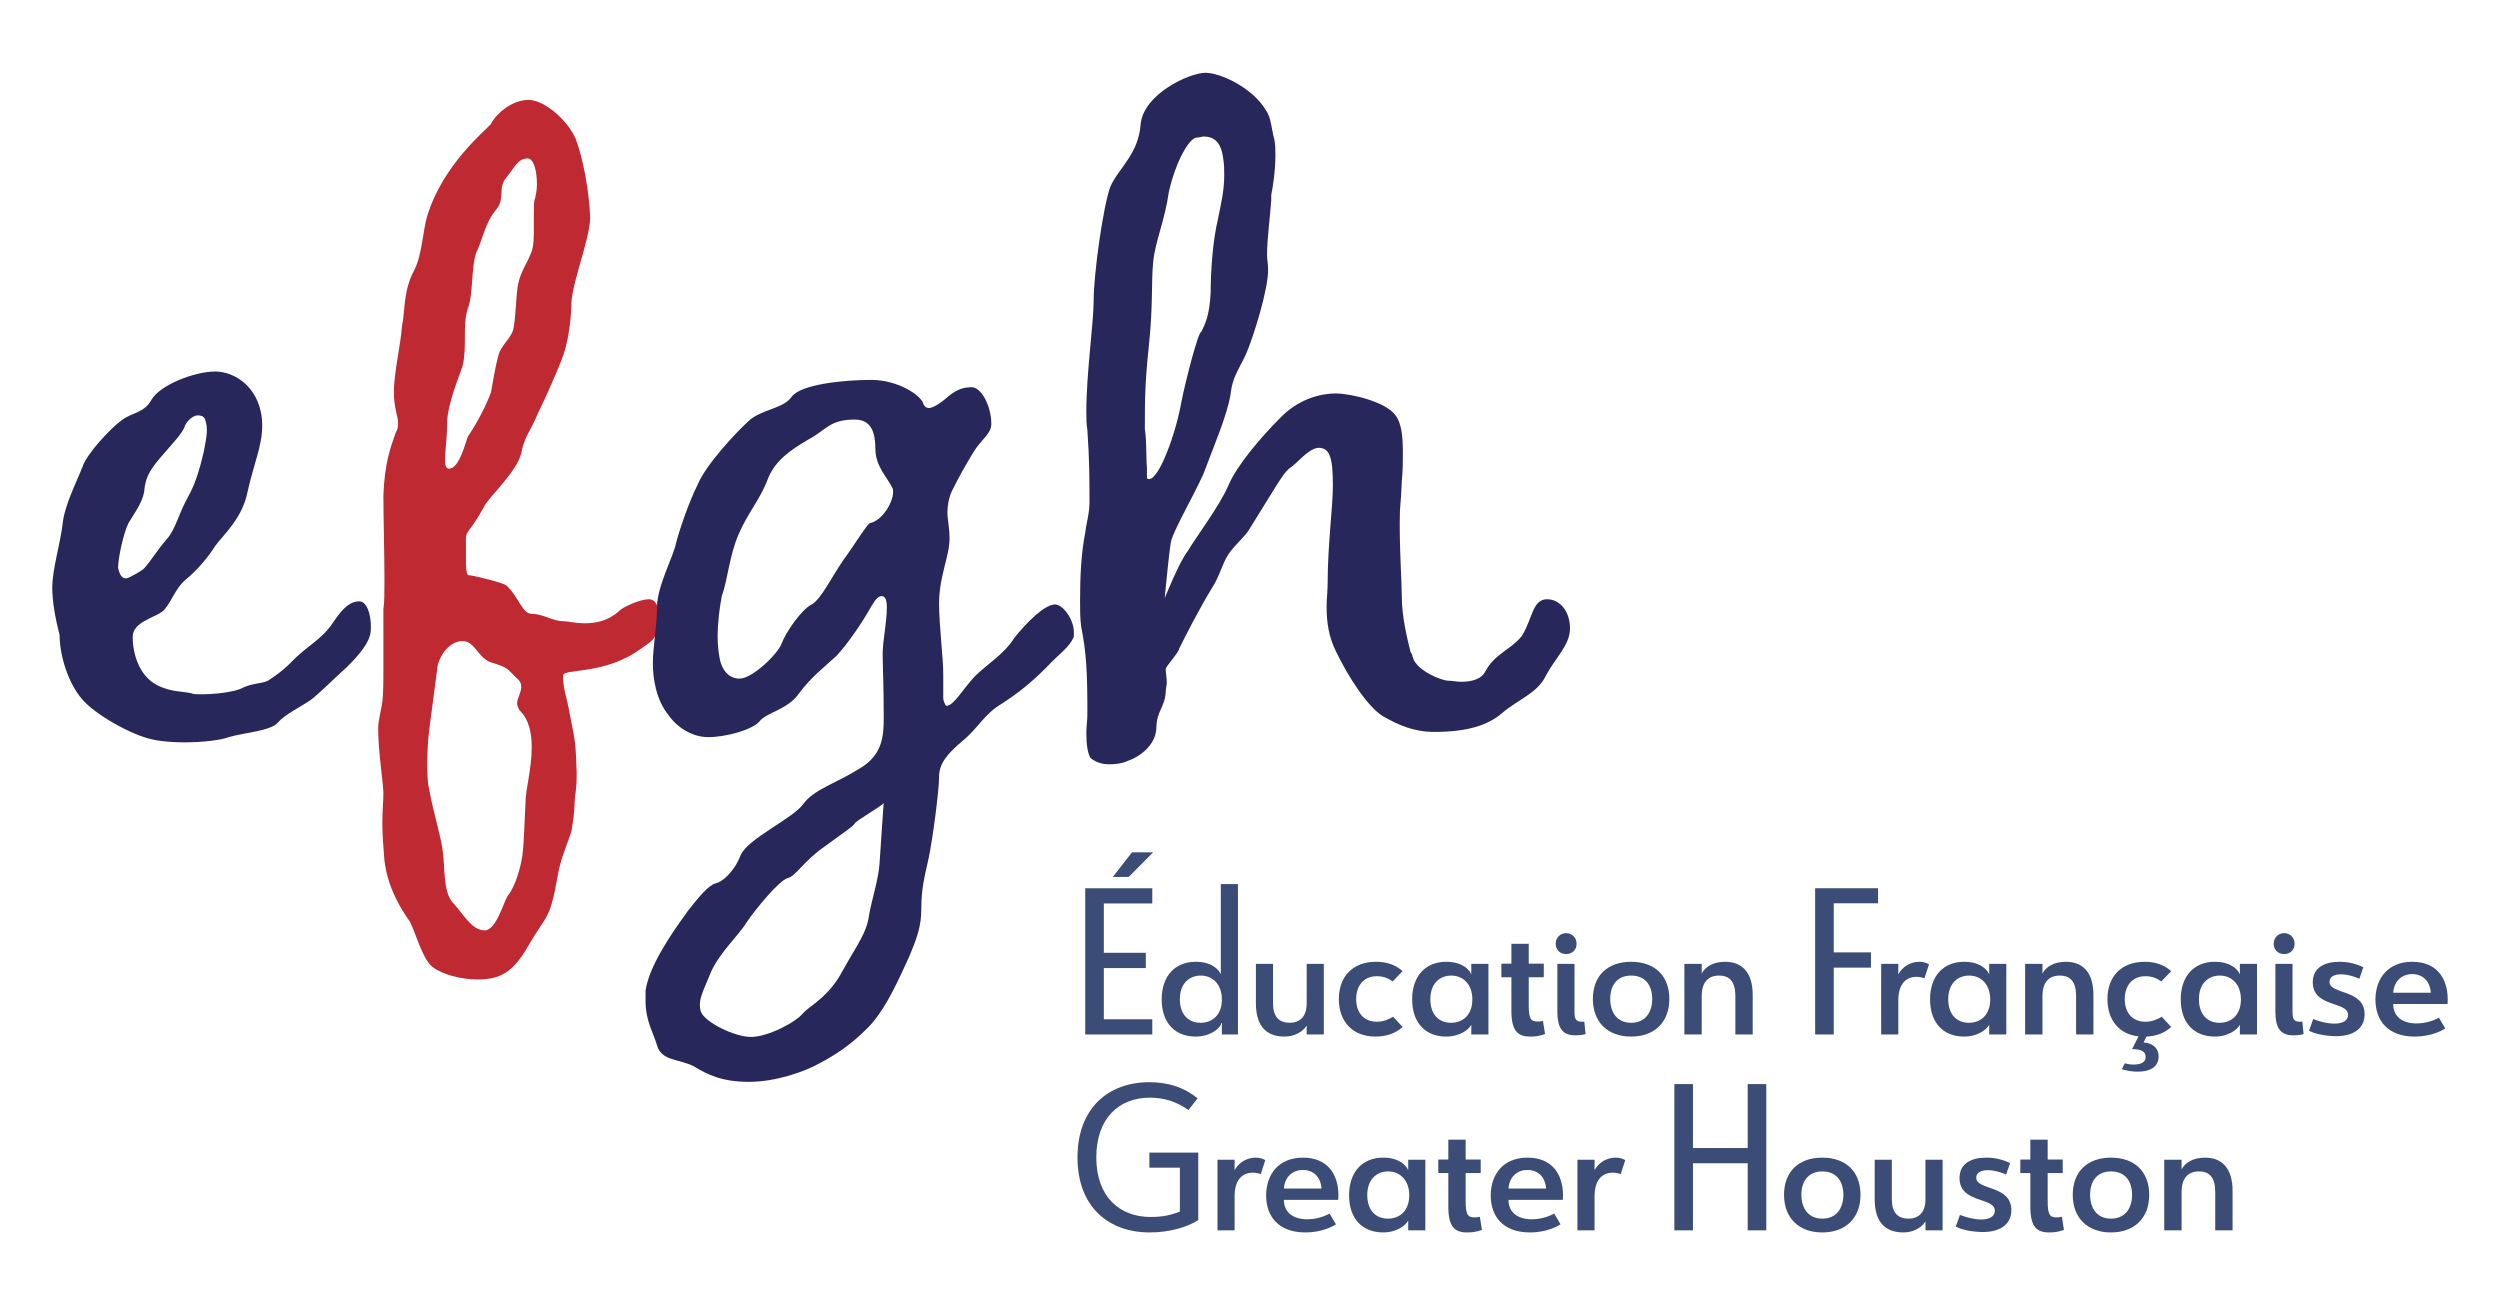 <?xml version="1.0" encoding="utf-8"?>
<!-- Generator: Adobe Illustrator 15.1.0, SVG Export Plug-In . SVG Version: 6.00 Build 0)  -->
<!DOCTYPE svg PUBLIC "-//W3C//DTD SVG 1.1//EN" "http://www.w3.org/Graphics/SVG/1.1/DTD/svg11.dtd">
<svg version="1.1" id="Layer_1" xmlns="http://www.w3.org/2000/svg" xmlns:xlink="http://www.w3.org/1999/xlink" x="0px" y="0px"
	 width="1436px" height="748px" viewBox="0 0 1436 748" enable-background="new 0 0 1436 748" xml:space="preserve">
<g>
	<defs>
		<rect id="SVGID_1_" x="-282" y="-159.278" width="2000" height="1136.278"/>
	</defs>
	<clipPath id="SVGID_2_">
		<use xlink:href="#SVGID_1_"  overflow="visible"/>
	</clipPath>
</g>
<g>
	<defs>
		<rect id="SVGID_3_" x="-282" y="-159.278" width="2000" height="1136.278"/>
	</defs>
	<clipPath id="SVGID_4_">
		<use xlink:href="#SVGID_3_"  overflow="visible"/>
	</clipPath>
</g>
<g>
	<defs>
		<rect id="SVGID_5_" x="-282" y="-159.278" width="2000" height="1136.278"/>
	</defs>
	<clipPath id="SVGID_6_">
		<use xlink:href="#SVGID_5_"  overflow="visible"/>
	</clipPath>
</g>
<g>
	<defs>
		<rect id="SVGID_7_" x="-282" y="-159.278" width="2000" height="1136.278"/>
	</defs>
	<clipPath id="SVGID_8_">
		<use xlink:href="#SVGID_7_"  overflow="visible"/>
	</clipPath>
</g>
<g>
	<defs>
		<rect id="SVGID_9_" x="-282" y="-159.278" width="2000" height="1136.278"/>
	</defs>
	<clipPath id="SVGID_10_">
		<use xlink:href="#SVGID_9_"  overflow="visible"/>
	</clipPath>
</g>
<g>
	<defs>
		<rect id="SVGID_11_" x="-282" y="-159.278" width="2000" height="1136.278"/>
	</defs>
	<clipPath id="SVGID_12_">
		<use xlink:href="#SVGID_11_"  overflow="visible"/>
	</clipPath>
</g>
<g>
	<defs>
		<rect id="SVGID_13_" x="-282" y="-159.278" width="2000" height="1136.278"/>
	</defs>
	<clipPath id="SVGID_14_">
		<use xlink:href="#SVGID_13_"  overflow="visible"/>
	</clipPath>
</g>
<g>
	<defs>
		<rect id="SVGID_15_" x="-282" y="-159.278" width="2000" height="1136.278"/>
	</defs>
	<clipPath id="SVGID_16_">
		<use xlink:href="#SVGID_15_"  overflow="visible"/>
	</clipPath>
</g>
<g>
	<defs>
		<rect id="SVGID_17_" x="-282" y="-159.278" width="2000" height="1136.278"/>
	</defs>
	<clipPath id="SVGID_18_">
		<use xlink:href="#SVGID_17_"  overflow="visible"/>
	</clipPath>
</g>
<g>
	<defs>
		<rect id="SVGID_19_" x="-282" y="-159.278" width="2000" height="1136.278"/>
	</defs>
	<clipPath id="SVGID_20_">
		<use xlink:href="#SVGID_19_"  overflow="visible"/>
	</clipPath>
</g>
<g>
	<defs>
		<rect id="SVGID_21_" x="-282" y="-159.278" width="2000" height="1136.278"/>
	</defs>
	<clipPath id="SVGID_22_">
		<use xlink:href="#SVGID_21_"  overflow="visible"/>
	</clipPath>
</g>
<g>
	<defs>
		<rect id="SVGID_23_" x="-282" y="-159.278" width="2000" height="1136.278"/>
	</defs>
	<clipPath id="SVGID_24_">
		<use xlink:href="#SVGID_23_"  overflow="visible"/>
	</clipPath>
</g>
<g>
	<defs>
		<rect id="SVGID_25_" x="-282" y="-159.278" width="2000" height="1136.278"/>
	</defs>
	<clipPath id="SVGID_26_">
		<use xlink:href="#SVGID_25_"  overflow="visible"/>
	</clipPath>
	<path clip-path="url(#SVGID_26_)" fill="#27275B" d="M90.021,393.409c7.8,4.199,15,3.599,19.8,4.8
		c1.201,0.601,3.601,0.601,6.001,0.601c7.199,0,18.601-1.202,23.401-3.602c5.4-3,12.6-2.399,15.6-4.799
		c3.599-2.4,7.8-5.401,11.399-9.002c10.801-11.399,18.001-13.198,25.2-23.999c6.001-8.999,10.2-11.999,15-11.999
		c4.202,0,6.602,7.199,6.602,14.399c0,1.799,0,3.599-0.601,5.4c-1.799,6.6-9.599,14.4-13.2,18.001c-3.599,3-15,14.399-20.401,18.601
		c-5.998,4.199-15,8.398-19.199,13.198c-3.601,4.8-20.4,6.001-28.201,8.401c-4.8,1.799-15,3.001-25.801,3.001
		c-6.601,0-13.801-0.602-18.601-1.801c-11.399-2.399-33-14.401-40.2-23.4c-7.199-8.4-12.6-24.001-12.6-36.601
		c-2.4-8.999-4.202-19.199-4.202-27c0-10.8,4.8-25.8,6.001-37.202c1.202-10.798,8.999-25.801,11.402-32.4
		c2.4-7.199,15.598-21.601,22.2-26.401c6-4.8,13.2-4.199,17.399-12c4.8-8.4,24.6-16.201,36.602-16.201
		c11.999,0,26.999,10.2,26.999,31.201c0,11.402-4.799,21.602-8.398,37.801c-3,15.6-14.402,25.202-18.601,31.201
		c-4.202,6.601-10.2,13.801-16.802,19.202c-6.599,5.4-8.999,15-13.799,18.598c-4.799,3.601-16.801,6.001-16.801,14.402
		C76.221,375.409,79.822,388.009,90.021,393.409 M72.622,332.208c1.199,0,8.398-4.199,8.999-4.8c2.4-1.201,9.001-12.002,14.402-18
		c4.8-5.401,6.599-14.402,11.999-24.002c5.401-9.599,7.801-21.001,8.999-25.801c0.601-3.598,1.802-8.398,1.802-12.6
		c0-3-0.6-4.799-1.201-6.599c-1.199-1.802-3-1.802-4.199-1.802c-2.4,0-6.001,3.001-7.2,6.001c-1.201,4.202-7.8,10.801-14.402,18.602
		c-6.599,7.8-8.401,11.999-8.999,19.199c-1.201,6.601-5.4,12.002-9.001,18c-3.001,6.001-5.999,20.401-5.999,25.801
		C69.021,331.007,70.222,332.208,72.622,332.208"/>
	<path clip-path="url(#SVGID_26_)" fill="#BF2931" d="M282.016,71.202c1.8-4.199,10.799-13.801,21.6-13.801
		c9.001,0,22.199,11.402,27.001,22.202c4.2,10.799,7.801,30,8.399,45.601c-0.598,13.201-10.2,36.599-10.798,48.601
		c0,0,0,16.799-4.803,30.601c-4.799,13.2-15,34.199-15,34.199c-3,7.8-7.199,12.002-8.999,21.601
		c-2.4,10.801-19.201,25.801-21.601,31.201c-7.801,14.4-10.2,13.201-10.2,18.001v11.399c0,4.202,0,7.8,1.201,9.602
		c0-0.601,20.4,4.199,22.199,5.998c6.6,6.001,9.002,16.202,14.4,16.202c6.601,0,12.002,4.199,18,4.199c2.4,0,7.202,1.201,12.6,1.201
		c6.001,0,13.201-1.201,19.803-7.2c2.4-2.4,11.999-6.601,16.799-6.601c4.202,0,6.001,4.201,6.001,12.002
		c0,11.399-7.2,13.799-10.2,16.198c-21.001,15.601-45.003,11.402-45.003,15.601c0,8.401,1.802,10.2,4.202,24.002
		c3,14.398,3,15.598,3.599,31.198v3.001c0,7.8-1.199,10.801-1.199,16.2c0,3.6-1.201,11.999-1.799,15
		c-2.403,7.801-6.001,15-7.801,25.2c-4.802,27.002-6.001,21.603-17.402,41.401c-8.399,14.399-15.601,18.602-28.799,18.602
		c-9.602,0-20.4-3.001-25.801-7.2c-6.001-4.802-9.602-19.802-13.2-26.401c-4.8-6.602-12.6-19.201-14.402-34.802
		c-0.598-7.2-1.199-14.399-1.199-21.6c0-6.601,0.601-12.6,0.601-16.802c0-5.998-3.001-23.999-3.001-37.199c0-4.2,1.199-8.4,1.799-12
		c1.202-4.8,1.202-13.801,1.202-22.8v-34.202c0.598-3,0.598-8.999,0.598-16.799c0-15-0.598-36.602-0.598-48.003
		c0.598-18.599,4.199-28.201,7.199-36.599c1.199-1.802,1.199-3.601,1.199-5.401c0-4.201-2.4-7.8-2.4-18.601
		c0.601-13.2,3.601-24.001,4.8-37.8c0-0.601,0.601-2.4,0.601-3.601c1.201-12.6,1.801-19.199,6.601-28.201
		c4.199-8.398,4.8-22.8,7.2-30.6C254.414,94.603,278.415,75.401,282.016,71.202 M246.614,418.609
		c-0.599,4.799-1.199,11.999-1.199,19.199c0,5.4,0,11.401,1.199,16.201c2.399,13.201,7.202,28.201,7.8,36.001
		c1.201,7.8,0,21.602,5.4,28.201c6.001,6.001,10.801,16.2,18.601,16.2c6.599,0,10.801-16.2,13.201-19.802
		c3-3.599,6.599-12,8.401-22.801c1.199-10.2,1.199-19.8,1.799-30c0-8.999,3.599-19.199,3.599-33c0-6.599-1.199-15.601-7.2-21.001
		c-0.6-1.799-1.199-2.4-1.199-3.599c0-3,2.4-6.601,2.4-9.602c0-1.799-0.6-3.598-3-5.4c-5.401-5.398-4.199-5.398-13.201-8.399
		c-8.401-1.801-10.2-12.6-17.4-12.6c-6.001,0-11.999,5.401-14.399,13.799L246.614,418.609z M306.616,131.803
		c0-13.799,0-16.199,0.601-17.4c0.598-2.4,1.198-5.4,1.198-8.401c0-7.8-1.799-15-5.4-15c-5.4,0-7.2,4.8-12,10.801
		c-5.4,6.001-0.6,12-6.001,18.601c-6.599,7.8-7.8,17.4-11.398,24.6c-3.001,7.8-1.8,24.599-4.8,31.801
		c-1.802,5.401-1.802,11.399-1.802,16.8c0,5.4,0,10.801-1.199,16.201c-1.799,5.998-9.001,22.2-9.001,33.601
		c0,8.398-1.199,15.601-1.199,20.999c0,3,0.601,4.802,2.4,4.802c6.001,0,9.6-16.201,10.801-18.601
		c5.4-7.801,10.798-18.601,13.2-25.2c1.199-6.602,2.4-14.402,4.2-21.001c1.799-7.2,8.4-10.201,8.999-17.4
		c1.201-7.801,1.201-17.403,2.4-24.002c1.801-7.8,4.802-10.801,7.8-18.601C306.616,140.804,306.616,136.004,306.616,131.803"/>
	<path clip-path="url(#SVGID_26_)" fill="#27275B" d="M533.41,234.405c3.001,0,8.401-4.199,9.002-4.799
		c4.199-3.601,8.4-7.2,15.6-7.2c6.001,0,11.399,11.399,11.399,21.001c0,5.998-5.398,8.398-10.2,16.199
		c-5.401,9.001-7.8,13.2-12.6,22.8c-1.8,4.202-2.4,8.401-2.4,12.002c0,4.199,1.201,8.398,1.201,15c0,10.2-6.001,21.599-6.001,37.2
		c0,12.6,2.4,31.201,2.4,40.8v13.802c0,1.198,1.201,4.199,1.799,4.199c4.202,0,9.002-8.999,16.201-16.799
		c7.2-7.203,16.802-12.601,22.801-22.203c7.199-8.999,17.4-19.199,23.401-19.199c4.799,0,10.8,9.002,10.8,15.601v3
		c-3,6.599-7.8,8.999-15.6,17.4c-8.401,8.399-15.601,14.4-25.801,21.001c-10.2,6-13.801,14.4-22.8,21.599
		c-8.401,7.2-13.201,12.6-13.201,20.401c0,7.8-3.599,35.399-6.001,46.801c-2.4,10.801-4.199,17.399-4.199,28.802
		c0,10.2-2.4,16.799-7.2,28.2c-9.001,19.8-15,31.8-24.001,40.801c-9.6,9.601-18.001,15-27,19.8
		c-8.401,4.801-25.2,10.802-40.801,10.802c-15.6,0-24.001-4.202-31.801-9.003c-8.401-4.198-18.601-3-21.001-11.998
		c-2.4-7.802-6.599-14.4-6.599-25.2v-6.001c1.799-14.4,16.201-34.801,22.8-43.803l1.201-1.799c6.599-8.4,12-15,16.199-16.201
		c3.601-0.601,10.801-6.599,14.402-16.198c4.199-9.603,30-21.001,36.001-29.402c5.998-8.401,19.199-11.999,32.399-20.4
		c13.201-7.8,13.802-18.601,13.802-29.399c0-18.601-0.601-30.002-0.601-36.601c0-7.2,2.4-18.001,2.4-26.402
		c0-3.598-0.601-6.599-3-6.599c-1.8,0-3.601,1.8-6.001,6.001c-5.401,9.6-13.199,20.999-19.8,28.199
		c-7.8,7.202-14.4,12.002-21.599,21.601c-6.602,9.6-18.601,10.801-22.803,16.201c-4.199,4.801-19.199,8.999-29.399,8.999
		c-7.801,0-16.802-4.198-22.801-12.6c-7.199-8.999-9.001-21.001-9.001-30c0-9.001,2.4-21.601,2.4-32.4
		c0-11.401,9.602-29.402,10.8-36.001c1.8-7.202,7.2-23.401,12.601-34.201c4.799-11.402,21.601-29.4,28.801-36.001
		c7.2-7.2,20.4-7.2,25.2-14.4c5.4-7.199,30.601-9.602,45.601-9.602c15.6,0,28.801,9.002,30.002,13.802
		C531.01,233.805,532.812,234.405,533.41,234.405 M490.81,473.212c-1.199,1.799-6.001,4.799-17.4,13.197
		c-11.999,8.401-16.201,16.803-21.001,18c-4.8,1.201-18.601,18.001-23.401,25.203c-4.8,7.8-15,16.799-20.4,28.201
		c-3.599,8.999-6.599,14.399-6.599,19.199c0,1.201,0,2.399,0.6,4.199c2.4,6.001,19.2,14.401,28.799,14.401
		c9.602,0,25.801-8.4,30.003-13.801c4.799-4.8,15-9.6,22.8-24.6c8.398-15,13.799-21.603,15-31.803
		c1.799-9.599,5.4-20.399,5.998-29.398c0.601-9.002,2.403-36.001,2.403-34.802C507.612,462.41,491.411,471.409,490.81,473.212
		 M490.81,241.007c-14.399,0-16.201,5.999-26.401,11.399c-10.201,6.001-19.2,11.999-23.399,22.8
		c-4.201,11.402-11.401,19.202-16.802,31.802c-5.4,12.6-6.001,25.2-9.599,35.4c-1.201,6.001-2.4,15-2.4,23.401
		c0,4.8,0.601,10.799,1.799,15c1.8,5.401,5.401,8.999,10.801,8.999c7.2,0,21.599-13.799,24.001-19.8
		c2.4-6.601,11.399-19.799,17.4-22.8c5.401-3,11.399-15.6,18.001-25.2c6.599-9.001,13.799-21.001,15.6-21.602
		c6.6-1.198,13.199-11.399,13.199-18c0-0.598,0-1.799-0.598-2.4c-2.4-5.4-9.602-11.999-9.602-22.2
		C502.81,244.005,497.412,241.007,490.81,241.007"/>
	<path clip-path="url(#SVGID_26_)" fill="#27275B" d="M669,343.606c0,0,8.401-20.998,13.201-26.999
		c4.199-7.2,18.599-26.402,23.401-37.801c4.8-11.401,18.599-27.6,29.399-38.4c10.2-10.801,22.801-14.402,32.399-14.402
		c8.401,0,28.802,4.802,34.202,12.6c3.601,4.802,4.199,12.602,4.199,21.601c0,4.8,0,10.201-0.599,16.202
		c-0.601,15.6-1.2,11.999-1.2,24.599c0,18.001,1.2,33.601,1.2,42.002c0,10.798,2.998,23.399,4.801,30.601
		c0,1.198,1.198,1.799,1.198,2.998c0,0.6,0.601,1.201,0.601,1.802c2.399,6.599,15.601,12.6,20.401,12.6
		c1.799,0,4.198,0.598,7.198,0.598c5.401,0,11.402-1.199,13.802-5.999c5.4-10.2,15-12.6,21-20.4c6-9.6,6-21.001,14.4-21.001
		c7.202,0,13.201,6.601,13.201,16.802c0,9.599-8.401,16.799-13.799,26.999c-4.803,10.2-16.201,13.801-25.203,21.599
		c-8.401,7.202-20.4,10.801-39.001,10.801c-12,0-20.999-4.199-29.4-8.999c-9.001-5.4-20.399-23.401-27.002-37.202
		c-4.199-8.399-5.397-16.799-5.397-25.798c0-4.202,0.598-9.002,0.598-13.201c0-22.202,3.001-43.801,3.001-56.402
		c0-16.201-1.799-21.601-8.401-21.601c-5.998,0.601-11.999,9.001-16.799,12.002c-3.601,2.998-7.801,10.798-22.801,34.8
		c-2.399,4.199-8.4,8.999-11.999,14.399c-3.601,5.4-4.802,12.002-9.002,18.601c-8.4,13.801-15.6,28.201-19.199,35.401
		c-0.6,3-7.8,10.2-7.8,11.999c0,2.4,0.598,4.8,0.598,7.8c0,1.202-0.598,3.601-0.598,5.401c-0.601,9.001-5.4,10.801-5.4,21.001
		c-0.601,9.599-9.602,16.201-16.802,18.602c-2.4,1.198-6.599,1.799-10.2,1.799c-4.2,0-7.801-1.201-10.801-3.602
		c-1.799-2.998-2.4-8.397-2.4-14.398c0-3.602,0.601-7.2,0.601-10.802c0-24.6-0.601-35.4-3.599-50.4
		c-0.601-4.799-0.601-9.599-0.601-14.399c0-14.402,0.601-27.6,3.001-39.602c0.598-5.4,2.4-10.801,2.4-17.4
		c0-13.201,0-24.001-1.201-41.401c-0.601-3.001-0.601-6.599-0.601-10.801c0-21.599,4.202-51.001,4.202-63.601
		c0-15,5.4-54.002,9.599-65.401c4.8-10.8,16.201-18.601,17.4-36c1.802-17.4,28.201-29.402,37.202-29.402
		c8.399,0,27,8.401,34.8,21.601c3.001,4.199,3.001,10.2,4.801,16.8c0.6,3,0.6,6.001,0.6,9.001c0,8.401-1.201,16.799-2.399,22.8
		v3.001c-0.601,8.999-2.399,22.199-2.399,31.201c0,2.998,0.6,5.398,0.6,8.999c0,10.801-7.8,36.602-12.6,48
		c-4.802,10.201-7.8,13.201-9.001,23.401c-1.8,11.402-8.999,28.201-14.4,42.603c-3,8.999-18.601,35.4-19.802,41.999
		C671.4,317.809,669,343.606,669,343.606 M678.601,230.807c2.4-12.002,9.6-40.203,11.401-40.203c2.4-4.799,4.8-9.599,5.401-22.8
		c0-11.999,1.198-29.399,4.199-41.999c1.799-9.002,3.599-16.202,3.599-25.203c0-2.998,0-5.999-0.599-9.6
		c-1.201-9.599-5.4-12.6-11.401-12.6c-0.6,0-2.4,0.601-3.599,0.601c-4.802,0-12.6,15-16.201,31.201
		c-2.4,16.799-7.8,28.201-9.001,40.2c-1.199,12,0,24.002-2.4,47.4c-2.4,22.202-2.4,33.003-2.4,48.601
		c1.201,7.8,0.601,16.201,1.201,22.202v4.8c0,1.199,0,1.799,1.199,1.799C666,275.206,675.601,248.207,678.601,230.807"/>
	<path clip-path="url(#SVGID_26_)" fill="#3B4C76" d="M623.356,510.204h38.523v8.76h-27.842v28.322h24.121v8.76h-24.121v29.405
		h27.842v8.759h-38.523V510.204z M639.196,503.722l11.042-14.16h12.122l-14.043,14.16H639.196z"/>
	<path clip-path="url(#SVGID_26_)" fill="#3B4C76" d="M686.835,552.447c9.001,0,13.203,4.318,14.402,7.2v-51.844h9.841v86.406
		h-9.241v-6.601h-0.359c0,2.279-5.522,7.802-14.643,7.802c-12,0-19.561-7.922-19.561-21.362
		C667.274,560.487,675.076,552.447,686.835,552.447 M689.597,587.489c6.479,0,12.002-4.199,12.241-12.72v-0.721
		c0-8.643-5.281-13.682-12.121-13.682c-6.599,0-12,4.561-12,13.562C677.717,583.048,682.875,587.489,689.597,587.489"/>
	<path clip-path="url(#SVGID_26_)" fill="#3B4C76" d="M750.557,553.646h9.841v40.563h-9.841v-5.161
		c-2.161,3.602-6.961,6.362-12.721,6.362c-11.762,0-16.442-7.561-16.442-19.082v-22.683h9.842v22.683c0,7.8,3.48,11.16,9.599,11.16
		c5.762,0,9.723-3.479,9.723-11.16V553.646z"/>
	<path clip-path="url(#SVGID_26_)" fill="#3B4C76" d="M790.873,586.889c3.722,0,6.722-1.318,9.36-2.878l5.401,5.878
		c-3.96,3.721-9.48,5.522-15.602,5.522c-13.201,0-21.001-8.762-21.001-21.481c0-13.081,8.04-21.482,21.362-21.482
		c5.879,0,11.28,1.68,15.24,5.4l-5.641,5.879c-2.399-1.679-5.28-3-9.001-3c-8.04,0-12,5.762-12,13.203
		C778.993,581.488,783.192,586.889,790.873,586.889"/>
	<path clip-path="url(#SVGID_26_)" fill="#3B4C76" d="M830.713,552.447c9.001,0,13.203,4.318,14.401,7.2v-6.001h9.841v40.563h-9.841
		v-5.639c-1.198,2.639-6.479,6.84-14.401,6.84c-12,0-19.562-7.922-19.562-21.362C811.151,560.487,818.952,552.447,830.713,552.447
		 M833.474,587.489c6.721,0,12.241-4.441,12.241-13.44c0-8.643-5.281-13.682-12.121-13.682c-6.6,0-12,4.561-12,13.562
		C821.594,583.048,826.753,587.489,833.474,587.489"/>
	<path clip-path="url(#SVGID_26_)" fill="#3B4C76" d="M868.151,580.648v-19.321h-5.762v-7.801h5.762v-11.401h9.961v11.401h8.64
		v7.801h-8.64v16.201c0,7.922,1.321,9.241,5.281,9.241c0.84,0,1.919-0.12,2.881-0.359l1.198,7.562
		c-3.721,1.197-5.4,1.439-8.521,1.439C871.991,595.411,868.151,592.411,868.151,580.648"/>
	<path clip-path="url(#SVGID_26_)" fill="#3B4C76" d="M905.59,542.125c0,3.602-2.641,5.881-6,5.881c-3.36,0-6.001-2.279-6.001-5.881
		c0-3.599,2.641-6.121,6.001-6.121C902.949,536.004,905.59,538.526,905.59,542.125 M894.548,553.646h9.841v27.244
		c0,4.078,0.481,5.998,4.202,5.998c0.478,0,0.72,0,1.44-0.119l0.721,7.202c-1.684,0.478-3.243,0.72-6.001,0.72
		c-7.923,0-10.203-5.042-10.203-13.801V553.646z"/>
	<path clip-path="url(#SVGID_26_)" fill="#3B4C76" d="M958.871,573.808c0,13.203-8.4,21.604-21.962,21.604
		c-13.56,0-21.961-8.4-21.961-21.604c0-13.32,8.401-21.36,21.961-21.36C950.471,552.447,958.871,560.487,958.871,573.808
		 M924.909,573.808c0,7.561,3.84,13.682,12,13.682c8.281,0,12.121-6.121,12.121-13.682c0-7.682-3.84-13.44-12.121-13.44
		C928.749,560.367,924.909,566.126,924.909,573.808"/>
	<path clip-path="url(#SVGID_26_)" fill="#3B4C76" d="M977.468,594.21h-9.961v-40.563h9.961v5.642
		c1.799-3.84,6.479-6.841,13.44-6.841c10.08,0,15.842,6.479,15.842,19.08v22.683h-9.961v-22.083c0-7.919-3-11.76-9.36-11.76
		c-6.24,0-9.961,3.841-9.961,11.76V594.21z"/>
	<polygon clip-path="url(#SVGID_26_)" fill="#3B4C76" points="1042.627,510.204 1078.749,510.204 1078.749,518.844 
		1053.308,518.844 1053.308,547.047 1074.67,547.047 1074.67,555.807 1053.308,555.807 1053.308,594.21 1042.627,594.21 	"/>
	<path clip-path="url(#SVGID_26_)" fill="#3B4C76" d="M1090.388,594.21h-9.841v-40.563h9.841v6.001c2.28-4.199,6.719-7.2,12.119-7.2
		c2.041,0,3.84,0.479,5.522,1.441l-2.642,8.038c-1.321-0.48-2.881-0.84-4.441-0.84c-5.64,0-10.559,3.479-10.559,13.563V594.21z"/>
	<path clip-path="url(#SVGID_26_)" fill="#3B4C76" d="M1128.186,552.447c9.001,0,13.203,4.318,14.402,7.2v-6.001h9.841v40.563
		h-9.841v-5.639c-1.199,2.639-6.48,6.84-14.402,6.84c-12,0-19.561-7.922-19.561-21.362
		C1108.625,560.487,1116.426,552.447,1128.186,552.447 M1130.947,587.489c6.721,0,12.24-4.441,12.24-13.44
		c0-8.643-5.281-13.682-12.121-13.682c-6.599,0-12,4.561-12,13.562C1119.066,583.048,1124.226,587.489,1130.947,587.489"/>
	<path clip-path="url(#SVGID_26_)" fill="#3B4C76" d="M1173.186,594.21h-9.961v-40.563h9.961v5.642
		c1.799-3.84,6.479-6.841,13.439-6.841c10.082,0,15.843,6.479,15.843,19.08v22.683h-9.961v-22.083c0-7.919-3-11.76-9.36-11.76
		c-6.24,0-9.961,3.841-9.961,11.76V594.21z"/>
	<path clip-path="url(#SVGID_26_)" fill="#3B4C76" d="M1232.346,586.889c3.721,0,6.721-1.318,9.36-2.878l5.4,5.878
		c-3.721,3.481-8.64,5.28-14.16,5.522l-1.683,3.359c5.643,0.48,8.643,3.479,8.643,8.04c0,6.601-5.762,8.762-12.002,8.762
		c-3.239,0-6.479-0.601-9.121-1.439l1.681-3.36c1.201,0.24,2.761,0.718,4.922,0.718c4.317,0,7.08-1.317,7.08-4.318
		c0-3.12-2.281-4.561-7.801-4.561l3.721-7.322c-11.282-1.198-17.883-9.6-17.883-21.359c0-13.081,8.042-21.482,21.361-21.482
		c5.882,0,11.282,1.68,15.242,5.4l-5.64,5.879c-2.4-1.679-5.281-3-9.001-3c-8.042,0-12.002,5.762-12.002,13.203
		C1220.464,581.488,1224.665,586.889,1232.346,586.889"/>
	<path clip-path="url(#SVGID_26_)" fill="#3B4C76" d="M1272.183,552.447c9.001,0,13.202,4.318,14.401,7.2v-6.001h9.842v40.563
		h-9.842v-5.639c-1.199,2.639-6.479,6.84-14.401,6.84c-12,0-19.562-7.922-19.562-21.362
		C1252.621,560.487,1260.422,552.447,1272.183,552.447 M1274.943,587.489c6.721,0,12.241-4.441,12.241-13.44
		c0-8.643-5.281-13.682-12.121-13.682c-6.599,0-12,4.561-12,13.562C1263.063,583.048,1268.223,587.489,1274.943,587.489"/>
	<path clip-path="url(#SVGID_26_)" fill="#3B4C76" d="M1318.021,542.125c0,3.602-2.641,5.881-6,5.881
		c-3.36,0-6.001-2.279-6.001-5.881c0-3.599,2.641-6.121,6.001-6.121C1315.381,536.004,1318.021,538.526,1318.021,542.125
		 M1306.979,553.646h9.841v27.244c0,4.078,0.481,5.998,4.202,5.998c0.478,0,0.72,0,1.44-0.119l0.721,7.202
		c-1.684,0.478-3.243,0.72-6.001,0.72c-7.923,0-10.203-5.042-10.203-13.801V553.646z"/>
	<path clip-path="url(#SVGID_26_)" fill="#3B4C76" d="M1338.061,563.969c0,7.438,20.161,4.08,20.161,18.601
		c0,8.879-7.44,12.601-16.2,12.601c-5.4,0-12.003-1.079-15.724-3.12l2.403-6.722c3.598,1.44,8.039,2.642,12.238,2.642
		c4.561,0,7.803-1.679,7.803-5.041c0-7.92-20.283-4.08-20.283-18.722c0-8.52,6.96-11.76,15.361-11.76
		c4.922,0,9.36,1.079,13.682,3.12l-2.28,6.6c-3.12-1.44-7.2-2.52-10.562-2.52C1340.939,559.647,1338.061,560.969,1338.061,563.969"
		/>
	<path clip-path="url(#SVGID_26_)" fill="#3B4C76" d="M1385.58,552.447c13.802,0,20.401,9.121,20.401,21.842
		c0,0.6-0.12,1.799-0.12,2.398h-31.201c0,7.203,5.278,11.163,13.32,11.163c5.16,0,9.479-1.44,12.962-3.24l3.601,6.118
		c-2.161,1.44-8.4,4.684-17.521,4.684c-15.604,0-22.564-9.363-22.564-21.243C1364.457,562.047,1371.66,552.447,1385.58,552.447
		 M1374.66,570.209h21.602c-0.48-6.722-4.681-10.682-10.682-10.682C1379.46,559.527,1375.139,563.606,1374.66,570.209"/>
	<path clip-path="url(#SVGID_26_)" fill="#3B4C76" d="M660.92,699.029c6.841,0,11.76-1.079,16.802-3.12v-25.203H660.2v-8.64h28.081
		v38.762c-6.599,4.202-16.799,7.083-27.962,7.083c-23.4,0-41.403-14.521-41.403-43.086c0-28.319,17.761-43.203,41.164-43.203
		c10.559,0,19.561,2.642,27.842,9.24l-5.281,6.723c-6.721-4.681-13.562-7.08-22.202-7.08c-17.642,0-30.723,11.76-30.723,34.32
		C629.716,687.509,643.159,699.029,660.92,699.029"/>
	<path clip-path="url(#SVGID_26_)" fill="#3B4C76" d="M709.157,706.71h-9.841v-40.563h9.841v6.001c2.28-4.199,6.719-7.2,12.119-7.2
		c2.041,0,3.84,0.479,5.522,1.441l-2.642,8.038c-1.321-0.48-2.881-0.84-4.441-0.84c-5.64,0-10.559,3.479-10.559,13.563V706.71z"/>
	<path clip-path="url(#SVGID_26_)" fill="#3B4C76" d="M748.395,664.947c13.803,0,20.403,9.121,20.403,21.842
		c0,0.6-0.119,1.799-0.119,2.398h-31.204c0,7.203,5.281,11.163,13.32,11.163c5.161,0,9.483-1.44,12.962-3.24l3.602,6.118
		c-2.161,1.44-8.401,4.684-17.522,4.684c-15.601,0-22.561-9.363-22.561-21.243C727.275,674.547,734.475,664.947,748.395,664.947
		 M737.475,682.709h21.603c-0.479-6.722-4.681-10.682-10.683-10.682C742.275,672.027,737.956,676.106,737.475,682.709"/>
	<path clip-path="url(#SVGID_26_)" fill="#3B4C76" d="M794.475,664.947c9.001,0,13.203,4.318,14.402,7.2v-6.001h9.841v40.563h-9.841
		v-5.639c-1.199,2.639-6.48,6.84-14.402,6.84c-12,0-19.561-7.922-19.561-21.362C774.914,672.987,782.715,664.947,794.475,664.947
		 M797.236,699.989c6.721,0,12.24-4.441,12.24-13.44c0-8.643-5.281-13.682-12.121-13.682c-6.599,0-12,4.561-12,13.562
		C785.355,695.548,790.515,699.989,797.236,699.989"/>
	<path clip-path="url(#SVGID_26_)" fill="#3B4C76" d="M831.914,693.148v-19.321h-5.763v-7.801h5.763v-11.401h9.961v11.401h8.64
		v7.801h-8.64v16.201c0,7.922,1.32,9.241,5.28,9.241c0.84,0,1.919-0.12,2.881-0.359l1.198,7.562c-3.72,1.197-5.4,1.439-8.52,1.439
		C835.754,707.911,831.914,704.911,831.914,693.148"/>
	<path clip-path="url(#SVGID_26_)" fill="#3B4C76" d="M877.392,664.947c13.802,0,20.403,9.121,20.403,21.842
		c0,0.6-0.119,1.799-0.119,2.398h-31.204c0,7.203,5.281,11.163,13.32,11.163c5.161,0,9.482-1.44,12.962-3.24l3.601,6.118
		c-2.161,1.44-8.401,4.684-17.521,4.684c-15.602,0-22.562-9.363-22.562-21.243C856.271,674.547,863.472,664.947,877.392,664.947
		 M866.472,682.709h21.602c-0.479-6.722-4.681-10.682-10.682-10.682C871.271,672.027,866.953,676.106,866.472,682.709"/>
	<path clip-path="url(#SVGID_26_)" fill="#3B4C76" d="M915.912,706.71h-9.841v-40.563h9.841v6.001c2.28-4.199,6.72-7.2,12.119-7.2
		c2.041,0,3.84,0.479,5.523,1.441l-2.643,8.038c-1.32-0.48-2.881-0.84-4.44-0.84c-5.64,0-10.56,3.479-10.56,13.563V706.71z"/>
	<polygon clip-path="url(#SVGID_26_)" fill="#3B4C76" points="961.75,706.71 961.75,622.704 972.431,622.704 972.431,659.425 
		1003.874,659.425 1003.874,622.704 1014.555,622.704 1014.555,706.71 1003.874,706.71 1003.874,668.188 972.431,668.188 
		972.431,706.71 	"/>
	<path clip-path="url(#SVGID_26_)" fill="#3B4C76" d="M1068.674,686.308c0,13.203-8.4,21.604-21.963,21.604
		c-13.56,0-21.961-8.4-21.961-21.604c0-13.32,8.401-21.36,21.961-21.36C1060.273,664.947,1068.674,672.987,1068.674,686.308
		 M1034.711,686.308c0,7.561,3.841,13.682,12,13.682c8.281,0,12.121-6.121,12.121-13.682c0-7.682-3.84-13.44-12.121-13.44
		C1038.552,672.867,1034.711,678.626,1034.711,686.308"/>
	<path clip-path="url(#SVGID_26_)" fill="#3B4C76" d="M1105.99,666.146h9.842v40.563h-9.842v-5.161
		c-2.16,3.602-6.96,6.362-12.72,6.362c-11.762,0-16.442-7.561-16.442-19.082v-22.683h9.842v22.683c0,7.8,3.48,11.16,9.599,11.16
		c5.762,0,9.722-3.479,9.722-11.16V666.146z"/>
	<path clip-path="url(#SVGID_26_)" fill="#3B4C76" d="M1135.148,676.469c0,7.438,20.161,4.08,20.161,18.601
		c0,8.879-7.441,12.601-16.201,12.601c-5.4,0-12.002-1.079-15.723-3.12l2.402-6.722c3.599,1.44,8.039,2.642,12.238,2.642
		c4.562,0,7.803-1.679,7.803-5.041c0-7.92-20.282-4.08-20.282-18.722c0-8.52,6.959-11.76,15.36-11.76
		c4.922,0,9.361,1.079,13.683,3.12l-2.28,6.6c-3.12-1.44-7.2-2.52-10.563-2.52C1138.026,672.147,1135.148,673.469,1135.148,676.469"
		/>
	<path clip-path="url(#SVGID_26_)" fill="#3B4C76" d="M1166.225,693.148v-19.321h-5.762v-7.801h5.762v-11.401h9.961v11.401h8.641
		v7.801h-8.641v16.201c0,7.922,1.321,9.241,5.281,9.241c0.84,0,1.919-0.12,2.881-0.359l1.198,7.562
		c-3.72,1.197-5.399,1.439-8.52,1.439C1170.065,707.911,1166.225,704.911,1166.225,693.148"/>
	<path clip-path="url(#SVGID_26_)" fill="#3B4C76" d="M1234.508,686.308c0,13.203-8.399,21.604-21.961,21.604
		c-13.561,0-21.962-8.4-21.962-21.604c0-13.32,8.401-21.36,21.962-21.36C1226.108,664.947,1234.508,672.987,1234.508,686.308
		 M1200.547,686.308c0,7.561,3.84,13.682,12,13.682c8.28,0,12.12-6.121,12.12-13.682c0-7.682-3.84-13.44-12.12-13.44
		C1204.387,672.867,1200.547,678.626,1200.547,686.308"/>
	<path clip-path="url(#SVGID_26_)" fill="#3B4C76" d="M1253.105,706.71h-9.962v-40.563h9.962v5.642
		c1.799-3.84,6.479-6.841,13.439-6.841c10.081,0,15.842,6.479,15.842,19.08v22.683h-9.961v-22.083c0-7.919-3-11.76-9.359-11.76
		c-6.24,0-9.961,3.841-9.961,11.76V706.71z"/>
</g>
</svg>
